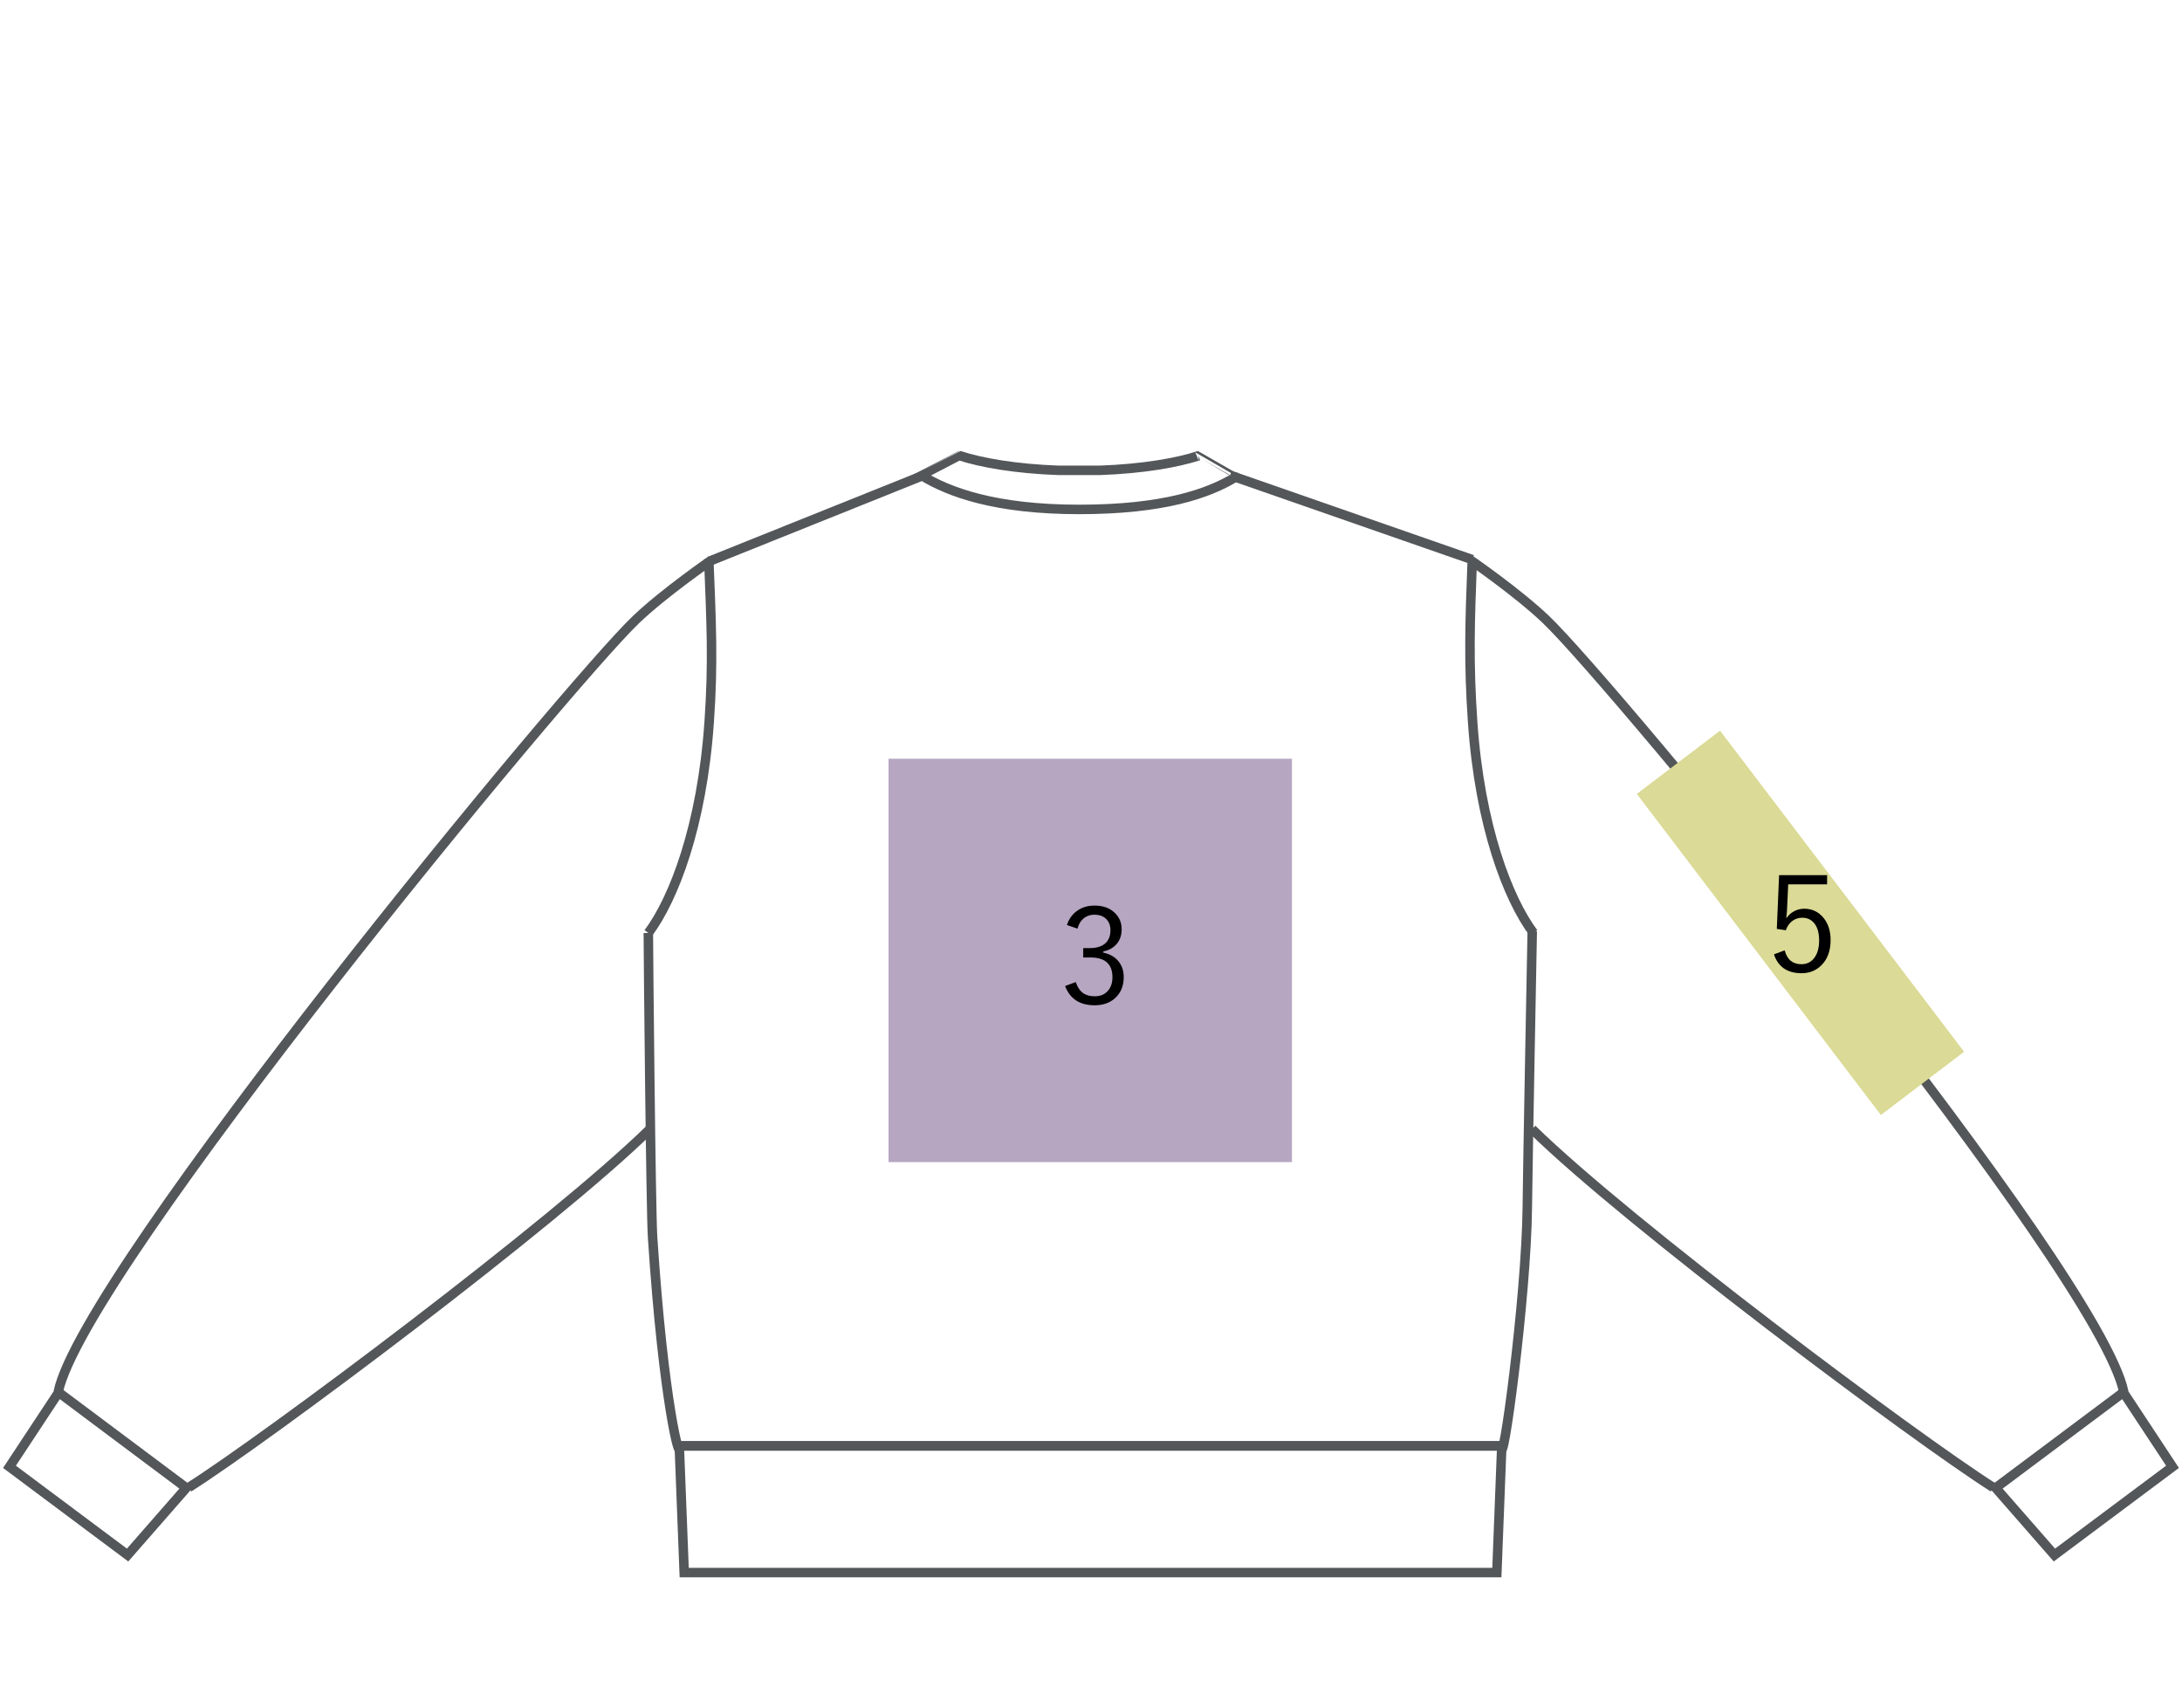 <?xml version="1.0" encoding="utf-8"?>
<!-- Generator: Adobe Illustrator 27.2.0, SVG Export Plug-In . SVG Version: 6.00 Build 0)  -->
<svg version="1.1" id="レイヤー_1" xmlns="http://www.w3.org/2000/svg" xmlns:xlink="http://www.w3.org/1999/xlink" x="0px"
	 y="0px" viewBox="0 0 230 180" style="enable-background:new 0 0 230 180;" xml:space="preserve">
<style type="text/css">
	.st0{fill:#96BFC3;}
	.st1{fill:#EDD79D;}
	.st2{fill:#BFBFBF;}
	.st3{fill:#B6A6C1;}
	.st4{fill:#DBDA96;}
	.st5{fill:none;stroke:#53575A;}
	.st6{fill:none;stroke:#53575A;stroke-width:1.417;stroke-miterlimit:10;}
	.st7{fill:none;stroke:#53575A;stroke-width:0.992;stroke-linejoin:bevel;stroke-miterlimit:10;}
	.st8{fill:none;stroke:#53575A;stroke-width:0.901;stroke-miterlimit:10;stroke-dasharray:1.434,0.956;}
	.st9{fill:none;stroke:#53575A;stroke-width:0.386;stroke-miterlimit:10;stroke-dasharray:1.434,0.956;}
	.st10{fill:none;stroke:#53575A;stroke-width:0.386;stroke-miterlimit:10;stroke-dasharray:1.384,0.923;}
	.st11{fill:none;stroke:#53575A;stroke-width:0.992;stroke-miterlimit:10;}
	.st12{fill:none;stroke:#53575A;stroke-width:0.425;stroke-miterlimit:10;}
	.st13{fill:none;stroke:#53575A;stroke-width:0.992;}
	.st14{fill:none;stroke:#53575A;stroke-width:0.992;stroke-linejoin:round;}
	.st15{fill:none;stroke:#53575A;stroke-width:0.425;}
	.st16{fill:#FFFFFF;stroke:#53575A;stroke-width:0.992;}
	.st17{fill:none;stroke:#53575A;stroke-linecap:round;}
</style>
<rect x="93.66" y="79.98" class="st3" width="42.52" height="42.52"/>
<g>
	<path d="M112.46,97.51c0.23-0.7,0.64-1.23,1.21-1.59c0.49-0.31,1.06-0.46,1.71-0.46c0.9,0,1.62,0.26,2.15,0.79
		c0.47,0.46,0.7,1.02,0.7,1.7c0,0.66-0.19,1.2-0.58,1.62c-0.34,0.37-0.79,0.61-1.35,0.72v0.13c0.72,0.15,1.27,0.48,1.65,0.98
		c0.33,0.44,0.5,0.97,0.5,1.6c0,0.95-0.32,1.7-0.96,2.26c-0.55,0.47-1.25,0.71-2.1,0.71c-1.57,0-2.61-0.68-3.12-2.03l1.12-0.42
		c0.2,0.57,0.47,0.97,0.83,1.2c0.31,0.2,0.7,0.3,1.18,0.3c0.6,0,1.07-0.2,1.41-0.61c0.3-0.36,0.45-0.83,0.45-1.39
		c0-1.39-0.77-2.09-2.3-2.09h-0.78v-0.99h0.7c0.76,0,1.32-0.19,1.7-0.57c0.31-0.32,0.47-0.75,0.47-1.31c0-0.55-0.18-0.97-0.54-1.27
		c-0.3-0.25-0.68-0.37-1.14-0.37c-0.46,0-0.85,0.14-1.17,0.41c-0.3,0.26-0.51,0.61-0.62,1.06L112.46,97.51z"/>
</g>
<g>
	<g>
		<path class="st5" d="M68.34,98.35c0,0,0,0.04,0,0.11c0,1.48,0.26,29.15,0.45,31.99c1.15,17.49,2.94,23.92,2.82,21.96h41.93h44.7
			c0.07,3.39,2.66-15.65,2.75-25.16c0.04-4.25,0.52-29.08,0.52-29.08"/>
		<g>
			<line class="st5" x1="97.35" y1="50.1" x2="74.78" y2="59.16"/>
		</g>
		<polygon class="st5" points="157.78,165.77 72.12,165.77 71.6,152.42 158.3,152.42 		"/>
		<g>
			<g>
				<line class="st5" x1="155.19" y1="58.99" x2="129.67" y2="50.1"/>
			</g>
		</g>
	</g>
	<path class="st5" d="M74.71,58.92c0.26,6.71,0.49,10.86,0.04,17.23c-0.76,10.92-3.72,18.58-6.41,22.2"/>
	<path class="st5" d="M155.19,58.99c-0.26,6.71-0.4,10.79,0.04,17.16c0.76,10.92,3.72,18.58,6.41,22.2"/>
	<polygon class="st5" points="216.55,163.92 210.36,156.84 223.82,146.77 229,154.62 	"/>
	<path class="st5" d="M223.86,146.72c-2.62-12.67-53.75-74.59-60.91-81.42c-2.99-2.85-7.93-6.25-7.93-6.25"/>
	<path class="st5" d="M161.49,119.02c10.16,9.96,40.47,32.62,48.62,37.78"/>
	<polygon class="st5" points="13.45,163.92 19.64,156.84 6.18,146.77 1,154.62 	"/>
	<path class="st5" d="M6.14,146.72c2.62-12.67,53.75-74.59,60.91-81.42c2.99-2.85,7.93-6.25,7.93-6.25"/>
	<path class="st5" d="M68.51,119.02c-10.16,9.96-40.47,32.62-48.62,37.78"/>
	<g>
		<path class="st5" d="M126.35,48.04c-2.28,0.74-5.9,1.38-10.43,1.54c-0.11,0-4.21,0-4.32,0c-4.53-0.16-8.15-0.8-10.43-1.54
			c-0.01,0-4.01,2.09-4.01,2.09c2.85,1.74,7.72,3.57,16.6,3.57s13.63-1.67,16.48-3.41C130.24,50.29,126.36,48.04,126.35,48.04z"/>
	</g>
</g>
<g>
	
		<rect x="184.3" y="75.95" transform="matrix(0.796 -0.605 0.605 0.796 -20.117 134.735)" class="st4" width="11.02" height="42.52"/>
	<g>
		<path d="M192.59,92.26v0.96h-4.1l-0.11,2.42c0,0.15-0.03,0.54-0.09,1.17c0.21-0.33,0.49-0.58,0.85-0.77
			c0.32-0.16,0.67-0.25,1.04-0.25c0.85,0,1.54,0.34,2.08,1.02c0.47,0.61,0.7,1.37,0.7,2.28c0,1.14-0.33,2.04-1,2.69
			c-0.56,0.54-1.24,0.81-2.06,0.81c-1.49,0-2.47-0.66-2.91-1.99l1.13-0.42c0.26,0.98,0.85,1.46,1.76,1.46
			c0.61,0,1.08-0.25,1.42-0.75c0.3-0.44,0.45-1.03,0.45-1.76c0-0.8-0.18-1.42-0.54-1.84c-0.31-0.36-0.72-0.55-1.24-0.55
			c-0.42,0-0.79,0.13-1.11,0.39c-0.28,0.23-0.48,0.54-0.62,0.93l-0.95-0.14l0.24-5.67H192.59z"/>
	</g>
</g>
</svg>
